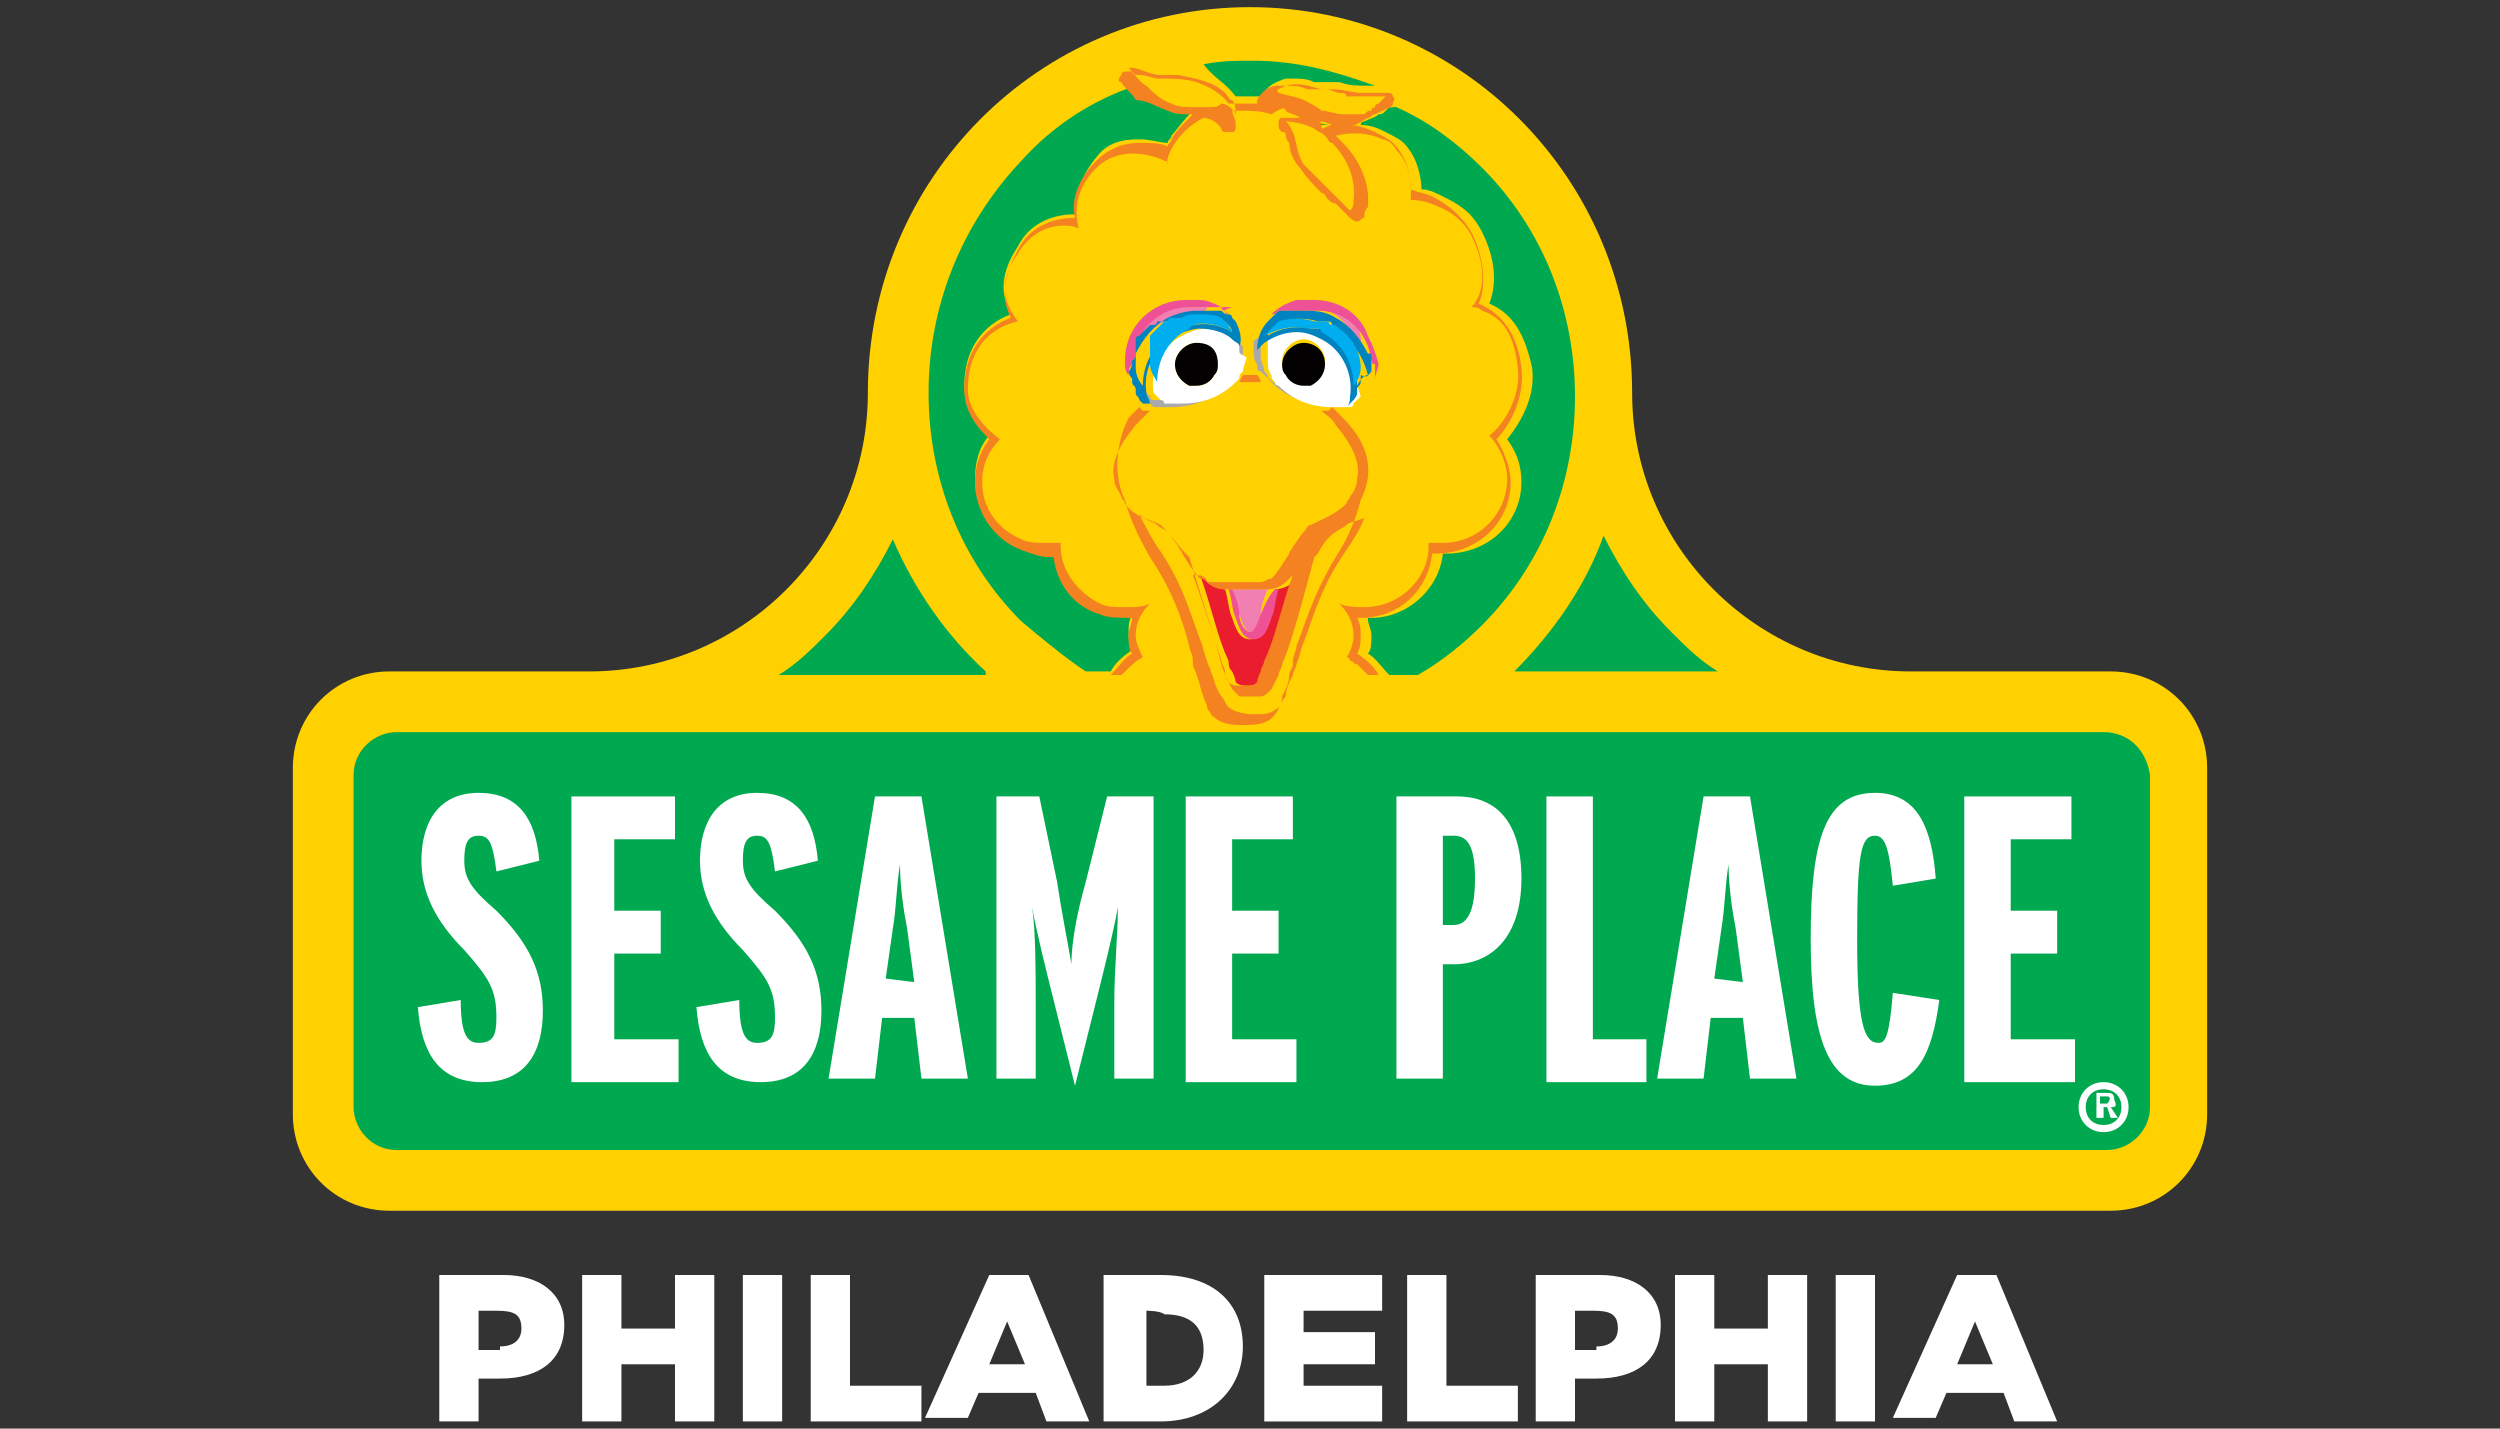 <?xml version="1.0" encoding="utf-8"?>
<!-- Generator: Adobe Illustrator 25.4.4, SVG Export Plug-In . SVG Version: 6.00 Build 0)  -->
<svg version="1.1" id="Layer_1" xmlns="http://www.w3.org/2000/svg" xmlns:xlink="http://www.w3.org/1999/xlink" x="0px" y="0px"
	 viewBox="0 0 70 40" style="enable-background:new 0 0 70 40;" xml:space="preserve">
<rect x="0" y="0" width="70" height="40" fill="#333333" stroke="none"/>
<style type="text/css">
	.st0{fill:#FFFFFF;}
	.st1{fill:#FFD100;}
	.st2{fill:none;}
	.st3{fill:#EB1C2D;}
	.st4{fill:#AAA9AA;}
	.st5{fill:#F27FB2;}
	.st6{fill:#00A94F;}
	.st7{fill:#00A74F;}
	.st8{fill:#020000;}
	.st9{fill:#EF5196;}
	.st10{fill:#0083BF;}
	.st11{fill:#00AEEF;}
	.st12{fill:#F58220;}
	.st13{fill:#F48220;}
	.st14{display:none;}
	.st15{display:inline;fill:#4C544F;}
</style>
<g id="b">
	<g>
		<path class="st0" d="M12.3,35.7h1.8c1,0,1.7,0.5,1.7,1.4l0,0c0,1-0.7,1.5-1.8,1.5h-0.6v1.2h-1.1L12.3,35.7L12.3,35.7z M14,37.7
			c0.4,0,0.6-0.2,0.6-0.5l0,0c0-0.4-0.2-0.5-0.7-0.5h-0.5v1.1H14z"/>
		<path class="st0" d="M16.3,35.7h1.1v1.5h1.5v-1.5H20v4.1h-1.1v-1.6h-1.5v1.6h-1.1V35.7z"/>
		<path class="st0" d="M20.8,35.7h1.1v4.1h-1.1V35.7z"/>
		<path class="st0" d="M22.7,35.7h1.1v3.1h2v1h-3.1L22.7,35.7L22.7,35.7z"/>
		<path class="st0" d="M27.7,35.7h1.1l1.7,4.1h-1.2L29,39h-1.6l-0.3,0.7h-1.2L27.7,35.7L27.7,35.7z M28.7,38.2L28.2,37l-0.5,1.2
			C27.8,38.2,28.7,38.2,28.7,38.2z"/>
		<path class="st0" d="M30.9,35.7h1.6c1.5,0,2.3,0.8,2.3,2l0,0c0,1.2-0.9,2.1-2.3,2.1h-1.6C30.9,39.8,30.9,35.7,30.9,35.7z
			 M32.1,36.7v2.1h0.5c0.7,0,1.1-0.4,1.1-1l0,0c0-0.7-0.4-1-1.1-1C32.5,36.7,32.1,36.7,32.1,36.7z"/>
		<path class="st0" d="M35.4,35.7h3.3v1h-2.2v0.6h2v0.9h-2v0.6h2.2v1h-3.3C35.4,39.8,35.4,35.7,35.4,35.7z"/>
		<path class="st0" d="M39.4,35.7h1.1v3.1h2v1h-3.1L39.4,35.7L39.4,35.7z"/>
		<path class="st0" d="M43,35.7h1.8c1,0,1.7,0.5,1.7,1.4l0,0c0,1-0.7,1.5-1.8,1.5h-0.6v1.2H43L43,35.7L43,35.7z M44.7,37.7
			c0.4,0,0.6-0.2,0.6-0.5l0,0c0-0.4-0.2-0.5-0.7-0.5h-0.5v1.1H44.7z"/>
		<path class="st0" d="M46.9,35.7h1.1v1.5h1.5v-1.5h1.1v4.1h-1.1v-1.6h-1.5v1.6h-1.1V35.7z"/>
		<path class="st0" d="M51.4,35.7h1.1v4.1h-1.1V35.7z"/>
		<path class="st0" d="M54.8,35.7h1.1l1.7,4.1h-1.2L56.1,39h-1.6l-0.3,0.7H53L54.8,35.7L54.8,35.7z M55.8,38.2L55.3,37l-0.5,1.2
			C54.8,38.2,55.8,38.2,55.8,38.2z"/>
	</g>
</g>
<g>
	<g id="a">
	</g>
	<g>
		<path class="st1" d="M59.1,18.8h-5.6c-4.3,0-7.8-3.5-7.8-7.8l0,0C45.7,5,40.9,0.2,35,0.2l0,0C29.1,0.2,24.3,5,24.3,11l0,0
			c0,4.3-3.5,7.8-7.8,7.8h-5.6c-1.5,0-2.7,1.2-2.7,2.7v9.7c0,1.5,1.2,2.7,2.7,2.7h48.2c1.5,0,2.7-1.2,2.7-2.7v-9.7
			C61.8,20,60.6,18.8,59.1,18.8L59.1,18.8z"/>
		<g>
			<g>
				<path class="st2" d="M31.9,10C31.9,10,31.9,10,31.9,10C31.9,10,31.9,10,31.9,10z"/>
				<path class="st2" d="M32.3,9.4L32.3,9.4z"/>
				<path class="st2" d="M31.9,9.9C31.9,9.9,31.9,9.9,31.9,9.9C31.9,9.9,31.9,9.9,31.9,9.9z"/>
				<path class="st2" d="M32,9.8C32,9.8,32,9.7,32,9.8C32,9.7,32,9.7,32,9.8z"/>
				<path class="st2" d="M32.2,9.5C32.2,9.5,32.2,9.5,32.2,9.5C32.2,9.5,32.2,9.5,32.2,9.5z"/>
				<path class="st2" d="M32.1,9.6C32.1,9.6,32.1,9.6,32.1,9.6C32.1,9.6,32.1,9.6,32.1,9.6z"/>
				<path class="st2" d="M31.8,10.2C31.8,10.2,31.8,10.1,31.8,10.2C31.8,10.1,31.8,10.1,31.8,10.2z"/>
				<path class="st2" d="M32.2,11.3C32.2,11.3,32.3,11.3,32.2,11.3C32.3,11.3,32.2,11.3,32.2,11.3L32.2,11.3L32.2,11.3z"/>
				<path class="st2" d="M32,10.8L32,10.8c0-0.6,0.3-1.2,0.9-1.5C32.3,9.6,32,10.2,32,10.8z"/>
				<path class="st2" d="M35.5,9.3L35.5,9.3c0.4-0.2,0.8-0.3,1.2-0.2C36.3,9,35.9,9.1,35.5,9.3z"/>
				<path class="st2" d="M37.1,9.3c0.6,0.3,0.9,0.9,0.9,1.5l0,0C38,10.2,37.7,9.6,37.1,9.3z"/>
				<path class="st2" d="M32,11.1c0,0-0.1-0.1-0.1-0.2C31.9,11,32,11,32,11.1z"/>
				<path class="st2" d="M38.1,3.2c0,0-0.1,0-0.1,0C38,3.2,38,3.2,38.1,3.2z"/>
				<path class="st2" d="M38,2.8c0.1,0,0.1,0,0.2,0C38.2,2.8,38.1,2.8,38,2.8z"/>
				<path class="st2" d="M38,11.1c-0.1,0.1-0.1,0.1-0.2,0.2C37.9,11.2,37.9,11.2,38,11.1z"/>
				<path class="st2" d="M38.7,2.9c0,0-0.1,0.1-0.1,0.1C38.6,3,38.7,3,38.7,2.9z"/>
				<path class="st2" d="M33.2,8.5c0,0,0.1,0,0.1,0C33.3,8.5,33.3,8.5,33.2,8.5z"/>
				<path class="st2" d="M36.6,8.5c0,0,0.1,0,0.1,0C36.7,8.5,36.7,8.5,36.6,8.5z"/>
				<polygon class="st2" points="34.4,8.8 34.4,8.8 34.4,8.8 34.4,8.8 				"/>
				<path class="st2" d="M36,8.7c-0.1,0-0.1,0-0.2,0C35.9,8.7,35.9,8.7,36,8.7z"/>
				<path class="st2" d="M37.8,11.1c0,0-0.1,0.1-0.1,0.1C37.7,11.1,37.7,11.1,37.8,11.1z"/>
				<path class="st2" d="M38.3,10.7C38.3,10.7,38.3,10.6,38.3,10.7L38.3,10.7C38.3,10.6,38.3,10.6,38.3,10.7z"/>
				<path class="st2" d="M32.4,11.2c0,0-0.1-0.1-0.1-0.1C32.3,11.1,32.3,11.1,32.4,11.2z"/>
				<path class="st2" d="M36.4,8.7c-0.1,0-0.1,0-0.2,0C36.2,8.7,36.3,8.7,36.4,8.7z"/>
				<path class="st3" d="M34.5,18.8c0.1,0.2,0.1,0.3,0.1,0.3c0.1,0.1,0.2,0.1,0.4,0.1s0.3,0,0.4-0.1c0,0,0.1-0.1,0.1-0.3
					c0-0.1,0.1-0.2,0.1-0.3c0.2-0.6,0.5-1.6,0.8-2.4c-0.1,0.1-0.1,0.1-0.2,0.2c-0.1,0.1-0.3,0.2-0.5,0.2c-0.1,0.3-0.1,0.6-0.2,0.8
					c-0.1,0.3-0.2,0.6-0.5,0.6c-0.3,0-0.4-0.3-0.5-0.6c-0.1-0.2-0.1-0.5-0.2-0.8c-0.2,0-0.4-0.1-0.5-0.2c-0.1-0.1-0.1-0.1-0.2-0.2
					c0.3,0.8,0.5,1.8,0.8,2.4C34.4,18.6,34.4,18.7,34.5,18.8L34.5,18.8z"/>
				<g>
					<path class="st4" d="M37.8,11.1L37.8,11.1c0,0-0.1,0.1-0.1,0.1c0,0-0.1,0-0.1,0.1c0,0,0,0-0.1,0c-0.1,0-0.2,0-0.3,0
						c0,0,0,0-0.1,0c-0.6,0-1.1-0.2-1.5-0.6c0,0-0.1-0.1-0.1-0.1c0-0.1,0-0.1-0.1-0.2c0-0.1-0.1-0.3-0.1-0.4c0-0.1,0-0.1,0-0.2
						c0,0,0,0,0-0.1c0,0,0-0.1,0-0.1c0,0,0,0,0-0.1c0,0,0,0,0-0.1c-0.1,0.1-0.2,0.1-0.2,0.2c0,0.1,0,0.2,0,0.2c0,0.1,0,0.3,0.1,0.4
						c0,0.1,0,0.2,0.1,0.2c0,0,0,0,0,0l0,0c0.5,0.5,1.1,0.8,1.8,0.8c0.1,0,0.2,0,0.3,0c0,0,0.1,0,0.1,0c0,0,0,0,0.1,0
						c0,0,0.1-0.1,0.1-0.1c0,0,0.1,0,0.1-0.1C37.8,11.2,37.8,11.1,37.8,11.1C37.8,11,37.8,11,37.8,11.1L37.8,11.1z"/>
					<path class="st4" d="M34.6,9.5C34.6,9.5,34.6,9.6,34.6,9.5c0,0.1,0,0.1,0,0.1c0,0,0,0.1,0,0.1c0,0,0,0,0,0c0,0.1,0,0.1,0,0.2
						c0,0.1,0,0.3-0.1,0.4c0,0.1,0,0.1-0.1,0.2c0,0.1-0.1,0.1-0.1,0.1c-0.4,0.4-0.9,0.6-1.5,0.6c0,0,0,0-0.1,0c-0.1,0-0.2,0-0.3,0
						c0,0,0,0-0.1,0c0,0-0.1,0-0.1-0.1c0,0-0.1-0.1-0.1-0.1c0,0,0,0,0,0c0,0-0.1-0.1-0.1-0.1c0,0.1,0,0.2,0.1,0.3c0,0,0.1,0,0.1,0.1
						c0,0,0.1,0.1,0.1,0.1c0,0,0,0,0.1,0c0,0,0.1,0,0.1,0c0.1,0,0.2,0,0.3,0c0.7,0,1.3-0.3,1.8-0.8l0,0c0,0,0,0,0-0.1
						c0-0.1,0.1-0.2,0.1-0.2c0-0.1,0.1-0.3,0.1-0.4c0-0.1,0-0.2,0-0.2C34.8,9.7,34.7,9.6,34.6,9.5L34.6,9.5z"/>
				</g>
				<g>
					<path class="st5" d="M36.8,8.5c0,0-0.1,0-0.1,0c0,0,0,0-0.1,0c0,0-0.1,0-0.1,0c0,0,0,0-0.1,0c0,0,0,0-0.1,0c0,0,0,0-0.1,0
						c0,0,0,0-0.1,0c0,0,0,0-0.1,0c0,0,0,0,0,0l0,0c0,0,0,0,0,0c0.1,0,0.1,0,0.2,0c0.3,0,0.7,0.1,1,0.2c0.4,0.2,0.7,0.6,0.9,1
						C38.2,9.1,37.6,8.5,36.8,8.5L36.8,8.5z"/>
					<path class="st5" d="M33.8,8.6C33.8,8.6,33.7,8.6,33.8,8.6c-0.1,0-0.1,0-0.1,0c0,0,0,0-0.1,0c0,0,0,0-0.1,0h0c0,0-0.1,0-0.1,0
						c0,0,0,0-0.1,0c0,0-0.1,0-0.1,0c-0.8,0-1.4,0.6-1.5,1.4c0.2-0.4,0.5-0.8,0.9-1c0.3-0.1,0.5-0.2,0.8-0.2c0,0,0.1,0,0.1,0
						C33.7,8.7,33.8,8.7,33.8,8.6c0.1,0.1,0.1,0.1,0.1,0.1l0,0L33.8,8.6C33.8,8.7,33.8,8.6,33.8,8.6L33.8,8.6z"/>
					<path class="st5" d="M34.5,16.5c0.1,0.3,0.1,0.6,0.2,0.7c0.1,0.3,0.2,0.5,0.3,0.5s0.3-0.2,0.3-0.5c0-0.2,0.1-0.5,0.2-0.7
						c-0.2,0-0.3,0-0.5,0S34.6,16.5,34.5,16.5z"/>
				</g>
				<path class="st6" d="M30.4,18.8h0.7c0.1-0.2,0.3-0.4,0.6-0.6c-0.1-0.2-0.1-0.3-0.1-0.5c0-0.2,0-0.3,0.1-0.5c0,0-0.1,0-0.1,0
					c-0.3,0-0.5,0-0.8-0.1c-0.7-0.3-1.2-0.9-1.3-1.6c0,0-0.1,0-0.1,0c-0.3,0-0.6-0.1-0.8-0.2c-0.8-0.3-1.3-1-1.3-1.9
					c0-0.4,0.1-0.9,0.4-1.2c-0.5-0.5-0.7-0.9-0.7-1.4c0-1,0.5-1.7,1.3-2c-0.2-0.4-0.4-1,0.2-1.9c0.3-0.6,0.9-0.9,1.6-0.9h0
					c0-0.4,0.1-1,0.6-1.6C31,4,31.4,3.9,31.9,3.9c0.3,0,0.6,0.1,0.8,0.1c0-0.1,0.1-0.1,0.1-0.2c0.1-0.1,0.3-0.4,0.6-0.7h-0.1
					c-0.2,0-0.4,0-0.6-0.1c-0.3-0.1-0.6-0.3-0.9-0.6c-1.2,0.4-2.3,1.1-3.2,2.1C26.9,6.3,26,8.6,26,11s0.9,4.7,2.6,6.4
					C29.2,17.9,29.8,18.4,30.4,18.8z"/>
				<path class="st6" d="M34.6,2.7c0.1,0,0.2,0,0.3,0H35c0.1,0,0.2,0,0.4,0c0,0,0,0,0-0.1c0.1-0.2,0.3-0.3,0.6-0.4
					c0.1,0,0.2,0,0.2,0c0.2,0,0.4,0,0.6,0.1c0.1,0,0.1,0,0.2,0l0.1,0c0.1,0,0.1,0,0.2,0l0,0c0.1,0,0.1,0,0.2,0
					c0.3,0.1,0.5,0.1,0.8,0.1c0.1,0,0.1,0,0.2,0c-1.1-0.4-2.2-0.7-3.4-0.7c-0.5,0-0.9,0-1.4,0.1C34,2.2,34.3,2.3,34.6,2.7L34.6,2.7z
					"/>
				<path class="st6" d="M38.8,3.1L38.8,3.1c-0.1,0.1-0.1,0.1-0.2,0.1l0,0c-0.1,0.1-0.2,0.1-0.4,0.2h0c0,0-0.1,0-0.1,0.1l0,0
					c0.3,0,0.5,0.1,0.7,0.2c0.2,0.1,0.4,0.2,0.5,0.3c0.4,0.4,0.5,1,0.5,1.3c0.2,0,0.4,0.1,0.6,0.2c0.4,0.2,0.8,0.4,1.1,1
					c0.4,0.8,0.4,1.5,0.2,2c0.7,0.3,1,0.9,1.2,1.8c0.1,0.8-0.3,1.5-0.7,2c0.3,0.4,0.4,0.8,0.4,1.2c0,1.1-0.9,2-2.1,2
					c0,0-0.1,0-0.1,0c-0.1,1-1,1.8-2,1.8c0,0-0.1,0-0.1,0c0,0.2,0.1,0.3,0.1,0.5c0,0.2,0,0.4-0.1,0.5c0.2,0.1,0.4,0.4,0.6,0.6h0.8
					c0.7-0.4,1.3-0.9,1.8-1.4c1.7-1.7,2.6-4,2.6-6.4s-0.9-4.7-2.6-6.4c-0.7-0.7-1.5-1.3-2.4-1.7c0,0,0,0,0,0C38.9,3,38.9,3,38.8,3.1
					L38.8,3.1z"/>
				<path class="st6" d="M42.4,18.8h5.7c-0.5-0.3-0.9-0.7-1.3-1.1C46,16.9,45.4,16,44.9,15C44.4,16.4,43.5,17.7,42.4,18.8L42.4,18.8
					z"/>
				<path class="st7" d="M37.3,3.5L37.3,3.5c-0.1,0-0.3,0-0.4-0.1c0,0,0.1,0.1,0.1,0.1h0C37.1,3.5,37.2,3.5,37.3,3.5L37.3,3.5z"/>
				<path class="st6" d="M58.9,20.5H11.1c-0.6,0-1.2,0.5-1.2,1.2V31c0,0.6,0.5,1.2,1.2,1.2h47.9c0.6,0,1.2-0.5,1.2-1.2v-9.3
					C60.1,21,59.6,20.5,58.9,20.5z"/>
				<path class="st6" d="M27.6,18.8c-1.1-1-2-2.3-2.6-3.7c-0.5,1-1.1,1.9-1.9,2.7c-0.4,0.4-0.8,0.8-1.3,1.1H27.6L27.6,18.8z"/>
				<g>
					<path class="st0" d="M37.1,9.4c-0.2-0.1-0.5-0.2-0.7-0.2c-0.3,0-0.7,0.1-0.9,0.3l0,0c0,0,0,0.1,0,0.1c0,0,0,0,0,0.1
						c0,0,0,0.1,0,0.1c0,0,0,0,0,0.1c0,0.1,0,0.1,0,0.2c0,0.1,0,0.3,0.1,0.4c0,0.1,0,0.1,0.1,0.2c0,0.1,0.1,0.1,0.1,0.1
						c0.4,0.4,0.9,0.6,1.5,0.6c0,0,0,0,0.1,0c0.1,0,0.2,0,0.3,0c0,0,0,0,0.1,0c0,0,0.1,0,0.1-0.1c0,0,0.1-0.1,0.1-0.1l0,0
						c0,0,0.1-0.1,0.1-0.1l0,0C37.9,10.4,37.6,9.7,37.1,9.4L37.1,9.4z M36.7,10.7c-0.1,0-0.1,0-0.2,0c-0.2,0-0.4-0.1-0.5-0.3
						c-0.1-0.1-0.1-0.2-0.1-0.3c0-0.3,0.3-0.6,0.6-0.6c0.3,0,0.6,0.3,0.6,0.6C37.1,10.4,36.9,10.6,36.7,10.7z"/>
					<path class="st0" d="M34.7,9.8c0,0,0-0.1,0-0.1c0,0,0,0,0-0.1c0,0,0,0,0-0.1l0,0c-0.3-0.2-0.6-0.3-0.9-0.3
						c-0.3,0-0.5,0.1-0.7,0.2c-0.6,0.3-0.9,1-0.8,1.6l0,0c0,0,0.1,0.1,0.1,0.1c0,0,0,0,0,0c0,0,0.1,0.1,0.1,0.1c0,0,0.1,0,0.1,0.1
						c0,0,0,0,0.1,0c0.1,0,0.2,0,0.3,0c0,0,0,0,0.1,0c0.6,0,1.1-0.2,1.5-0.6c0,0,0.1-0.1,0.1-0.1c0-0.1,0-0.1,0.1-0.2
						c0-0.1,0.1-0.3,0.1-0.4C34.7,9.9,34.7,9.9,34.7,9.8C34.7,9.8,34.7,9.8,34.7,9.8L34.7,9.8z M34,10.5c-0.1,0.2-0.3,0.3-0.5,0.3
						c-0.1,0-0.1,0-0.2,0c-0.2-0.1-0.4-0.3-0.4-0.6c0-0.3,0.3-0.6,0.6-0.6c0.3,0,0.6,0.3,0.6,0.6C34.1,10.3,34.1,10.4,34,10.5z"/>
				</g>
				<path class="st8" d="M36.5,9.6c-0.3,0-0.6,0.3-0.6,0.6c0,0.1,0,0.2,0.1,0.3c0.1,0.2,0.3,0.3,0.5,0.3c0.1,0,0.1,0,0.2,0
					c0.2-0.1,0.4-0.3,0.4-0.6C37.1,9.8,36.8,9.6,36.5,9.6z"/>
				<path class="st8" d="M33.5,9.6c-0.3,0-0.6,0.3-0.6,0.6c0,0.3,0.2,0.5,0.4,0.6c0.1,0,0.1,0,0.2,0c0.2,0,0.4-0.1,0.5-0.3
					c0.1-0.1,0.1-0.2,0.1-0.3C34.1,9.8,33.9,9.6,33.5,9.6z"/>
				<g>
					<path class="st9" d="M38.3,9.4c-0.2-0.6-0.8-1-1.5-1c-0.1,0-0.1,0-0.2,0c0,0-0.1,0-0.1,0c0,0,0,0-0.1,0c-0.1,0-0.1,0-0.1,0l0,0
						c-0.3,0.1-0.5,0.2-0.7,0.4h0c0.1,0,0.1,0,0.2-0.1h0c0.1,0,0.1,0,0.2,0c0,0,0.1,0,0.1,0c0,0,0,0,0,0c0,0,0,0,0,0c0,0,0,0,0.1,0
						c0,0,0,0,0.1,0s0,0,0.1,0c0,0,0,0,0.1,0c0,0,0,0,0.1,0c0,0,0.1,0,0.1,0c0,0,0,0,0.1,0c0,0,0.1,0,0.1,0c0.8,0,1.4,0.6,1.5,1.4
						l0,0c0,0,0,0.1,0.1,0.1c0,0.1,0,0.1,0,0.2c0,0.1,0,0.1,0,0.2l0,0c0-0.1,0.1-0.3,0.1-0.4C38.5,9.8,38.4,9.6,38.3,9.4L38.3,9.4z"
						/>
					<path class="st9" d="M34.4,8.8L34.4,8.8C34.4,8.8,34.3,8.8,34.4,8.8L34.4,8.8c-0.1,0-0.1-0.1-0.1-0.1l0,0c0,0-0.1,0-0.1-0.1h0
						c-0.2-0.1-0.4-0.2-0.6-0.2c0,0,0,0-0.1,0l0,0c0,0-0.1,0-0.1,0c-0.1,0-0.1,0-0.2,0c-0.9,0-1.7,0.7-1.7,1.7c0,0.2,0,0.3,0.1,0.4
						l0,0c0-0.1,0-0.2,0.1-0.3c0-0.1,0-0.1,0.1-0.2c0-0.8,0.7-1.4,1.5-1.4c0,0,0.1,0,0.1,0c0,0,0,0,0.1,0c0,0,0.1,0,0.1,0h0
						c0,0,0,0,0.1,0c0,0,0,0,0.1,0c0,0,0,0,0.1,0c0,0,0,0,0.1,0c0,0,0.1,0,0.1,0l0,0c0,0,0,0,0.1,0c0,0,0,0,0.1,0c0.1,0,0.1,0,0.2,0
						l0,0C34.2,8.7,34.3,8.7,34.4,8.8L34.4,8.8L34.4,8.8z"/>
					<path class="st9" d="M35.3,17.2c-0.1,0.3-0.2,0.5-0.3,0.5s-0.3-0.2-0.3-0.5c0-0.2-0.1-0.5-0.2-0.7c-0.1,0-0.1,0-0.1,0
						c0.1,0.3,0.1,0.6,0.2,0.8c0.1,0.3,0.2,0.6,0.5,0.6c0.3,0,0.4-0.3,0.5-0.6c0.1-0.2,0.1-0.5,0.2-0.8c0,0-0.1,0-0.1,0
						C35.5,16.7,35.4,17,35.3,17.2z"/>
				</g>
				<g>
					<path class="st10" d="M38.4,10.4L38.4,10.4c0-0.1,0-0.1,0-0.2c0-0.1,0-0.1,0-0.2c0-0.1,0-0.1-0.1-0.1l0,0
						c-0.2-0.4-0.5-0.8-0.9-1c-0.3-0.2-0.6-0.2-1-0.2c-0.1,0-0.1,0-0.2,0c0,0,0,0,0,0l0,0c0,0,0,0,0,0c0,0-0.1,0-0.1,0
						c-0.1,0-0.1,0-0.2,0h0c-0.1,0-0.1,0-0.2,0.1h0c-0.1,0.1-0.1,0.1-0.2,0.2l0,0c-0.2,0.2-0.3,0.5-0.3,0.8l0,0
						c0.1-0.1,0.2-0.2,0.2-0.2l0,0c0.3-0.2,0.6-0.3,0.9-0.3c0.3,0,0.5,0.1,0.7,0.2c0.6,0.3,0.9,1,0.8,1.6l0,0c0,0.1,0,0.2-0.1,0.3
						l0,0c0.1-0.1,0.1-0.1,0.2-0.2c0,0,0,0,0,0c0,0,0.1-0.1,0.1-0.2c0,0,0,0,0-0.1c0-0.1,0.1-0.1,0.1-0.2c0,0,0,0,0-0.1
						c0,0,0-0.1,0-0.1l0,0v0C38.3,10.6,38.3,10.5,38.4,10.4L38.4,10.4L38.4,10.4L38.4,10.4L38.4,10.4L38.4,10.4z M38,10.8L38,10.8
						c0-0.6-0.3-1.2-0.9-1.5c0,0-0.1,0-0.1-0.1c0,0,0,0-0.1,0l0,0c0,0-0.1,0-0.1,0h0c0,0-0.1,0-0.1,0l0,0c-0.4-0.1-0.9,0-1.2,0.2
						l0,0c0-0.1,0.1-0.2,0.2-0.2l0,0c0.1-0.1,0.1-0.1,0.2-0.2c0.3-0.1,0.7-0.1,1,0h0c0,0,0.1,0,0.1,0h0c0,0,0,0,0.1,0c0,0,0,0,0,0
						s0,0,0,0c0,0,0,0,0.1,0h0c0,0,0.1,0,0.1,0.1c0,0,0.1,0,0.1,0.1c0,0,0.1,0,0.1,0.1l0,0c0,0,0.1,0,0.1,0.1l0,0
						c0.4,0.3,0.6,0.7,0.7,1.1C38.2,10.5,38.1,10.6,38,10.8L38,10.8z"/>
					<path class="st10" d="M34.6,9C34.6,9,34.5,9,34.6,9L34.6,9c0,0-0.1-0.1-0.1-0.1l0,0c0,0,0-0.1-0.1-0.1l0,0v0h0
						c-0.1,0-0.1,0-0.2-0.1l0,0c-0.1,0-0.1,0-0.2,0c0,0,0,0-0.1,0c0,0,0,0-0.1,0l0,0c0,0,0,0,0,0c-0.1,0-0.1,0-0.2,0
						c0,0-0.1,0-0.1,0c-0.3,0-0.6,0.1-0.8,0.2c-0.4,0.2-0.7,0.6-0.9,1c0,0.1,0,0.1-0.1,0.2c0,0.1,0,0.2-0.1,0.3l0,0
						c0,0.1,0.1,0.2,0.1,0.2c0,0,0,0,0,0.1c0,0.1,0.1,0.1,0.1,0.2c0,0,0,0,0,0.1c0,0.1,0.1,0.1,0.1,0.2c0,0,0,0,0,0c0,0,0,0,0.1,0.1
						c0,0,0,0,0.1,0l0,0c0,0,0,0,0.1,0l0,0c0-0.1-0.1-0.2-0.1-0.3l0,0c-0.1-0.6,0.2-1.3,0.8-1.6c0.2-0.1,0.5-0.2,0.7-0.2
						c0.3,0,0.7,0.1,0.9,0.3l0,0c0.1,0.1,0.2,0.1,0.2,0.2l0,0C34.8,9.5,34.7,9.2,34.6,9L34.6,9z M34.5,9.3C34,9,33.4,9,32.9,9.3
						c-0.6,0.3-0.9,0.9-0.9,1.5l0,0c-0.1-0.1-0.2-0.3-0.2-0.5c0,0,0-0.1,0-0.1c0,0,0,0,0,0c0,0,0-0.1,0-0.1c0,0,0,0,0-0.1
						c0,0,0-0.1,0-0.1c0,0,0,0,0-0.1c0,0,0-0.1,0-0.1c0,0,0,0,0-0.1c0,0,0,0,0-0.1c0,0,0,0,0,0c0,0,0-0.1,0.1-0.1c0,0,0,0,0,0
						c0,0,0.1-0.1,0.1-0.1h0c0,0,0.1-0.1,0.1-0.1h0c0,0,0,0,0.1-0.1c0,0,0,0,0,0c0,0,0,0,0.1,0c0,0,0,0,0,0c0,0,0,0,0,0
						c0,0,0.1,0,0.1-0.1c0,0,0.1,0,0.1,0c0,0,0,0,0,0l0,0c0,0,0,0,0.1,0h0c0,0,0.1,0,0.1,0l0,0c0.1,0,0.3-0.1,0.4-0.1
						c0.2,0,0.5,0,0.7,0.1C34.2,8.9,34.3,9,34.3,9c0,0,0,0,0,0l0,0C34.4,9.1,34.5,9.2,34.5,9.3L34.5,9.3L34.5,9.3z"/>
				</g>
				<g>
					<path class="st11" d="M37.5,9.2L37.5,9.2C37.5,9.2,37.5,9.2,37.5,9.2L37.5,9.2c-0.1-0.1-0.1-0.1-0.2-0.1c0,0-0.1,0-0.1-0.1
						c0,0-0.1,0-0.1,0h0c0,0,0,0-0.1,0c0,0,0,0,0,0c0,0,0,0,0,0c0,0,0,0-0.1,0h0c0,0-0.1,0-0.1,0h0c-0.3-0.1-0.7-0.1-1,0
						c-0.1,0.1-0.1,0.1-0.2,0.2l0,0c-0.1,0.1-0.1,0.1-0.2,0.2l0,0c0.4-0.2,0.8-0.3,1.2-0.2l0,0c0,0,0.1,0,0.1,0h0c0,0,0.1,0,0.1,0
						l0,0c0,0,0,0,0.1,0c0,0,0.1,0,0.1,0.1c0.6,0.3,0.9,0.9,0.9,1.5l0,0c0.1-0.1,0.2-0.3,0.2-0.5C38.1,9.9,37.9,9.5,37.5,9.2
						L37.5,9.2z"/>
					<path class="st11" d="M34.4,9.1L34.4,9.1C34.4,9.1,34.4,9,34.4,9.1c-0.1-0.1-0.1-0.1-0.2-0.2c-0.2-0.1-0.5-0.1-0.7-0.1
						c-0.1,0-0.3,0-0.4,0.1l0,0c0,0-0.1,0-0.1,0h0c0,0,0,0-0.1,0l0,0c0,0,0,0,0,0c0,0-0.1,0-0.1,0c0,0-0.1,0-0.1,0.1c0,0,0,0,0,0
						c0,0,0,0,0,0c0,0,0,0-0.1,0c0,0,0,0,0,0c0,0,0,0-0.1,0.1h0c0,0-0.1,0.1-0.1,0.1h0c0,0-0.1,0.1-0.1,0.1c0,0,0,0,0,0
						c0,0,0,0-0.1,0.1c0,0,0,0,0,0c0,0,0,0,0,0.1c0,0,0,0,0,0.1c0,0,0,0,0,0.1c0,0,0,0,0,0.1c0,0,0,0.1,0,0.1c0,0,0,0,0,0.1
						c0,0,0,0.1,0,0.1c0,0,0,0,0,0c0,0,0,0.1,0,0.1c0,0.2,0.1,0.3,0.2,0.5l0,0c0-0.6,0.3-1.2,0.9-1.5C33.4,9,34,9,34.5,9.3l0,0
						C34.5,9.2,34.4,9.2,34.4,9.1L34.4,9.1z"/>
				</g>
				<path class="st12" d="M32.7,3.1c0.2,0.1,0.4,0.1,0.6,0.1h0.1c-0.3,0.3-0.5,0.5-0.6,0.7c0,0.1-0.1,0.1-0.1,0.2
					c-0.2-0.1-0.5-0.1-0.8-0.1c-0.5,0-0.9,0.2-1.2,0.5c-0.6,0.6-0.7,1.2-0.6,1.6h0c-0.7,0-1.3,0.3-1.6,0.9c-0.5,0.9-0.4,1.5-0.2,1.9
					c-0.8,0.3-1.3,1-1.3,2c0,0.5,0.2,0.9,0.7,1.4c-0.3,0.4-0.4,0.8-0.4,1.2c0,0.8,0.5,1.6,1.3,1.9c0.3,0.1,0.5,0.2,0.8,0.2
					c0,0,0.1,0,0.1,0c0.1,0.8,0.6,1.4,1.3,1.6c0.2,0.1,0.5,0.1,0.8,0.1c0,0,0.1,0,0.1,0c0,0.2-0.1,0.3-0.1,0.5c0,0.2,0,0.4,0.1,0.5
					c-0.2,0.1-0.4,0.4-0.6,0.6h0.3c0.2-0.2,0.4-0.4,0.6-0.5c-0.1-0.2-0.2-0.4-0.2-0.6c0-0.3,0.1-0.6,0.4-0.9l0,0
					c-0.2,0.1-0.4,0.1-0.7,0.1s-0.5,0-0.7-0.1c-0.6-0.3-1.1-0.9-1.1-1.6c0,0,0-0.1,0-0.1l0,0c-0.1,0-0.3,0-0.4,0
					c-0.3,0-0.5,0-0.7-0.1c-0.7-0.3-1.1-0.9-1.1-1.6c0-0.5,0.2-0.9,0.5-1.2c-0.4-0.3-0.9-0.8-0.9-1.4c0-1,0.5-1.7,1.4-1.9
					c-0.2-0.3-0.7-0.9,0-1.9c0.6-1,1.6-0.8,1.7-0.7c0-0.1-0.3-0.9,0.5-1.7c0.6-0.6,1.5-0.4,1.9-0.2c0.1,0,0.1,0.1,0.1,0.1l0,0
					c-0.1-0.1,0.2-0.9,1-1.3h0c0,0,0.3,0,0.5,0.3c0,0.1,0.1,0.1,0.2,0.1c0,0,0.1,0,0.1,0c0.1,0,0.1-0.1,0.1-0.2
					c0-0.2-0.1-0.3-0.1-0.4l0,0c0.1,0,0.1,0,0.2,0c0.3,0,0.6,0,0.9,0.1C35.9,3,36,3,36,3.1c0.1,0.1,0.3,0.1,0.4,0.2c0,0,0,0,0,0
					c-0.2,0-0.3,0-0.3,0c-0.1,0-0.2,0-0.2,0c-0.1,0-0.1,0.1-0.1,0.2c0,0.1,0,0.1,0.1,0.2l0,0c0.1,0,0.1,0,0.1,0.1c0,0,0,0.1,0.1,0.2
					c0,0.2,0.1,0.5,0.3,0.7C36.6,5,36.8,5.2,37,5.4c0.1,0,0.1,0.1,0.2,0.2c0,0,0.1,0.1,0.2,0.1l0.1,0.1c0.1,0.1,0.2,0.2,0.3,0.3
					c0,0,0.1,0.1,0.2,0.1c0,0,0,0,0,0c0.1,0,0.1-0.1,0.2-0.1c0-0.1,0-0.2,0.1-0.3c0.1-1-0.6-1.7-0.7-1.8c-0.1-0.1-0.1-0.1-0.2-0.2
					l0,0c0.4-0.1,0.9-0.1,1.3,0.1C38.8,3.9,39,4,39.1,4.2c0.5,0.5,0.4,1.3,0.4,1.4l0,0c0.1,0,0.4,0,0.8,0.2c0.3,0.1,0.7,0.4,0.9,0.8
					c0.5,1,0.3,1.7,0,2l0,0c0.1,0,0.2,0,0.3,0.1c0.6,0.2,0.9,0.7,1,1.6c0.1,0.8-0.4,1.6-0.8,1.9c0.3,0.3,0.5,0.8,0.5,1.2
					c0,1-0.8,1.8-1.8,1.8c-0.1,0-0.3,0-0.4,0c0,0,0,0.1,0,0.1c0,0.9-0.8,1.7-1.8,1.7c-0.2,0-0.5,0-0.7-0.1c0.2,0.2,0.4,0.5,0.4,0.9
					c0,0.2-0.1,0.5-0.2,0.6l0,0c0,0,0,0,0,0c0,0,0.1,0,0.1,0.1c0.1,0,0.1,0.1,0.2,0.1c0.1,0.1,0.2,0.2,0.3,0.3h0.3
					c-0.1-0.2-0.3-0.4-0.6-0.6c0.1-0.2,0.1-0.3,0.1-0.5c0-0.2,0-0.3-0.1-0.5c0,0,0.1,0,0.1,0c1.1,0,1.9-0.8,2-1.8c0,0,0.1,0,0.1,0
					c1.2,0,2.1-0.9,2.1-2c0-0.4-0.2-0.9-0.4-1.2c0.4-0.4,0.8-1.2,0.7-2c-0.1-0.9-0.5-1.5-1.2-1.8c0.2-0.4,0.2-1.2-0.2-2
					c-0.3-0.5-0.7-0.8-1.1-1c-0.2-0.1-0.4-0.1-0.6-0.2c0-0.4-0.1-0.9-0.5-1.3c-0.1-0.1-0.3-0.2-0.5-0.3c-0.2-0.1-0.5-0.2-0.7-0.2
					l0,0c0,0,0.1,0,0.1,0h0c0.1,0,0.2-0.1,0.4-0.2l0,0c0.1,0,0.1-0.1,0.2-0.1l0,0C38.9,3,39,3,39,2.9c0,0,0,0,0,0
					c0-0.1,0.1-0.1,0-0.2c0-0.1-0.1-0.1-0.2-0.1l0,0c-0.1,0-0.1,0-0.2,0c-0.1,0-0.1,0-0.2,0c0,0-0.1,0-0.1,0l0,0c-0.1,0-0.1,0-0.2,0
					c-0.2,0-0.5-0.1-0.8-0.1c-0.1,0-0.1,0-0.2,0l0,0c-0.1,0-0.1,0-0.2,0l-0.1,0c-0.1,0-0.1,0-0.2,0c-0.2-0.1-0.4-0.1-0.6-0.1
					c-0.1,0-0.2,0-0.2,0c-0.3,0-0.5,0.2-0.6,0.4c0,0,0,0,0,0.1c-0.1,0-0.2,0-0.4,0h-0.1c-0.1,0-0.2,0-0.3,0
					c-0.2-0.3-0.6-0.5-0.9-0.6c-0.3-0.1-0.7-0.1-1.1-0.1c-0.1,0-0.3-0.1-0.5-0.1c-0.1,0-0.2,0-0.2-0.1c0,0-0.1,0-0.1,0
					c-0.1,0-0.2,0-0.2,0.1c-0.1,0.1-0.1,0.2,0,0.2c0.1,0.2,0.3,0.3,0.4,0.5C32.1,2.8,32.4,3,32.7,3.1L32.7,3.1z M37.3,4
					c0.2,0.2,0.7,0.8,0.6,1.6c0,0.1,0,0.2-0.1,0.3c-0.1-0.1-0.2-0.2-0.3-0.3c-0.1-0.1-0.2-0.2-0.2-0.2c-0.3-0.3-0.5-0.5-0.8-0.8
					c-0.2-0.3-0.2-0.7-0.3-0.9c-0.1-0.2-0.1-0.2-0.2-0.3c0,0,0.4,0,0.8,0.2l0,0c0.1,0.1,0.2,0.1,0.3,0.2l0,0C37.2,3.9,37.2,4,37.3,4
					L37.3,4z M36.9,3.4c0.1,0,0.2,0,0.4,0.1h0c-0.1,0-0.2,0.1-0.3,0.1h0C37,3.5,37,3.4,36.9,3.4L36.9,3.4z M36,2.4
					c0.4-0.1,0.6,0,1,0.1l0.1,0c0.2,0,0.3,0.1,0.4,0.1l0,0c0.1,0,0.2,0,0.2,0.1l0,0c0.1,0,0.1,0,0.2,0c0,0,0,0,0,0
					c0.1,0,0.1,0,0.2,0c0,0,0,0,0.1,0c0.1,0,0.1,0,0.2,0l0,0c0.1,0,0.2,0,0.3,0c0,0,0.1,0,0.1,0l0,0c0,0,0,0,0,0
					c0,0-0.1,0.1-0.1,0.1h0c0,0-0.1,0.1-0.1,0.1l0,0c0,0-0.1,0-0.1,0.1l0,0c0,0-0.1,0-0.1,0.1h0c-0.1,0-0.1,0-0.2,0.1
					c0,0-0.1,0-0.1,0h0c0,0,0,0,0,0l0,0c-0.1,0-0.1,0-0.1,0c-0.1,0-0.2,0-0.3,0c0,0,0,0-0.1,0c-0.2,0-0.4-0.1-0.6-0.1
					c-0.1-0.1-0.3-0.2-0.5-0.3c-0.2-0.1-0.4-0.1-0.7-0.2C35.7,2.5,35.8,2.5,36,2.4z M31.6,1.9c0,0,0.1,0,0.1,0
					c0.2,0,0.5,0.2,0.8,0.2c0.2,0,0.3,0,0.5,0c0.5,0.1,1,0.2,1.3,0.5l0,0c0.1,0.1,0.1,0.2,0.2,0.2l0,0c0.1,0.1,0.1,0.3,0.1,0.4
					c-0.1-0.2-0.3-0.3-0.4-0.3l0,0C34.1,3,34,3,33.9,3h-0.1c0,0-0.1,0-0.1,0l0,0c0,0-0.1,0-0.1,0c-0.1,0-0.2,0-0.2,0
					c-0.2,0-0.4,0-0.6-0.1c-0.3-0.1-0.5-0.3-0.7-0.5C31.9,2.3,31.8,2.1,31.6,1.9L31.6,1.9z"/>
				<path class="st13" d="M38.1,3.4c0,0,0.1,0,0.1,0C38.2,3.4,38.2,3.4,38.1,3.4z"/>
				<path class="st12" d="M31.5,14c0.1,0.4,0.3,0.9,0.7,1.6c0.6,0.9,0.9,1.7,1.1,2.5v0c0,0.1,0.1,0.2,0.1,0.4c0,0,0,0.1,0,0.1
					c0,0.1,0.1,0.2,0.1,0.3c0.1,0.2,0.1,0.4,0.2,0.6c0,0.1,0.1,0.2,0.1,0.3l0,0c0,0.1,0.1,0.1,0.1,0.2c0.3,0.3,0.6,0.3,0.9,0.3
					c0.3,0,0.7,0,0.9-0.3c0,0,0.1-0.1,0.1-0.2l0,0c0.1-0.1,0.1-0.2,0.1-0.3c0.1-0.2,0.2-0.4,0.2-0.6c0-0.1,0.1-0.2,0.1-0.3
					c0,0,0-0.1,0-0.1c0-0.1,0.1-0.3,0.1-0.4v0c0.3-0.8,0.5-1.5,1.1-2.5c0.4-0.6,0.6-1.2,0.7-1.6c0.3-0.6,0.4-1.4-0.5-2.3
					c-0.1-0.1-0.2-0.2-0.3-0.3c0,0-0.1,0.1-0.1,0.1c0,0,0,0-0.1,0c0,0-0.1,0-0.1,0c0.1,0.1,0.3,0.2,0.4,0.4c0.5,0.6,0.7,1.1,0.6,1.5
					c0,0.2-0.1,0.4-0.2,0.5c0,0.1-0.1,0.1-0.1,0.2c-0.3,0.3-0.6,0.4-1,0.6c-0.1,0-0.1,0.1-0.2,0.2c-0.1,0.1-0.2,0.3-0.3,0.4
					c0,0.1-0.1,0.1-0.1,0.2c-0.2,0.3-0.3,0.5-0.5,0.7c-0.1,0-0.2,0.1-0.3,0.1c0,0-0.1,0-0.1,0c-0.2,0-0.4,0-0.6,0s-0.4,0-0.6,0
					c-0.1,0-0.1,0-0.1,0c-0.1,0-0.2-0.1-0.3-0.1c-0.2-0.2-0.3-0.4-0.5-0.7c0-0.1-0.1-0.1-0.1-0.2c-0.1-0.1-0.2-0.3-0.3-0.4
					c-0.1-0.1-0.1-0.1-0.2-0.2c-0.4-0.2-0.7-0.2-1-0.6c0-0.1-0.1-0.1-0.1-0.2c-0.1-0.2-0.2-0.3-0.2-0.5c-0.1-0.4,0.1-0.9,0.6-1.5
					c0.1-0.1,0.3-0.3,0.4-0.4c0,0-0.1,0-0.1,0c0,0,0,0-0.1,0c0,0-0.1-0.1-0.1-0.1c-0.1,0.1-0.2,0.2-0.3,0.3
					C31.2,12.5,31.2,13.4,31.5,14L31.5,14z M33.8,16.3c0.1,0.1,0.3,0.2,0.5,0.2c0,0,0.1,0,0.1,0c0.2,0,0.3,0,0.5,0s0.4,0,0.5,0
					c0.1,0,0.1,0,0.1,0c0.2,0,0.4-0.1,0.5-0.2c0.1-0.1,0.1-0.1,0.2-0.2c-0.3,0.8-0.5,1.8-0.8,2.4c0,0.1-0.1,0.2-0.1,0.3
					c-0.1,0.2-0.1,0.3-0.1,0.3c-0.1,0.1-0.2,0.1-0.4,0.1s-0.3,0-0.4-0.1c0,0-0.1-0.1-0.1-0.3c0-0.1-0.1-0.2-0.1-0.3
					c-0.2-0.6-0.5-1.6-0.8-2.4C33.7,16.1,33.8,16.2,33.8,16.3L33.8,16.3z M32.4,14.7c0.1,0.1,0.2,0.1,0.3,0.2
					c0.1,0.1,0.3,0.4,0.5,0.6l0.1,0.1l0,0c0.3,1,0.7,2.2,0.9,3c0,0.1,0.1,0.2,0.1,0.3c0.1,0.2,0.2,0.4,0.2,0.4
					c0.1,0.1,0.1,0.1,0.2,0.2c0.1,0,0.2,0,0.3,0c0.1,0,0.2,0,0.3,0c0.1,0,0.2-0.1,0.3-0.2c0,0,0.1-0.2,0.2-0.4
					c0-0.1,0.1-0.2,0.1-0.3c0.3-0.7,0.6-1.9,0.9-3l0,0l0.1-0.1c0.1-0.2,0.3-0.5,0.5-0.6c0.1-0.1,0.2-0.1,0.3-0.2
					c0.1-0.1,0.3-0.1,0.5-0.2c-0.1,0.3-0.3,0.6-0.5,0.9c-0.7,1-0.9,1.8-1.2,2.6c-0.1,0.2-0.1,0.4-0.2,0.6c0,0.1-0.1,0.2-0.1,0.3
					c-0.1,0.2-0.2,0.4-0.2,0.6c-0.1,0.1-0.1,0.2-0.2,0.3c0,0,0,0,0,0l0,0c-0.2,0.2-0.4,0.2-0.7,0.2s-0.6-0.1-0.7-0.2l0,0
					c-0.1-0.1-0.1-0.2-0.2-0.3C34,19.2,34,19,33.9,18.8c0-0.1-0.1-0.2-0.1-0.3c-0.1-0.2-0.1-0.4-0.2-0.6c-0.3-0.8-0.5-1.6-1.2-2.6
					c-0.2-0.3-0.4-0.7-0.5-0.9C32.1,14.6,32.3,14.6,32.4,14.7L32.4,14.7z"/>
				<path class="st12" d="M34.7,10.7c0.1,0,0.2,0,0.3,0s0.2,0,0.3,0c0,0,0,0,0,0c0-0.1-0.1-0.2-0.1-0.2c-0.1,0-0.1,0-0.2,0
					s-0.1,0-0.2,0C34.8,10.5,34.8,10.5,34.7,10.7C34.7,10.6,34.7,10.7,34.7,10.7L34.7,10.7z"/>
			</g>
			<g>
				<g>
					<path class="st0" d="M13,24.1c0-0.5,0.1-0.7,0.4-0.7s0.4,0.2,0.5,1l1.2-0.3c-0.1-1.2-0.6-1.9-1.7-1.9s-1.6,0.8-1.6,1.9
						c0,0.9,0.4,1.7,1.2,2.5c0.7,0.8,0.9,1.1,0.9,1.9c0,0.5-0.1,0.7-0.5,0.7c-0.3,0-0.5-0.2-0.5-1.2l-1.2,0.2
						c0.1,1.3,0.6,2.1,1.8,2.1s1.7-0.8,1.7-2c0-1.1-0.4-1.9-1.3-2.8C13.2,24.9,13,24.6,13,24.1L13,24.1z"/>
					<polygon class="st0" points="17.2,26.7 18.5,26.7 18.5,25.5 17.2,25.5 17.2,23.5 18.9,23.5 18.9,22.3 16,22.3 16,30.3 19,30.3 
						19,29.1 17.2,29.1 					"/>
					<path class="st0" d="M20.8,24.1c0-0.5,0.1-0.7,0.4-0.7s0.4,0.2,0.5,1l1.2-0.3c-0.1-1.2-0.6-1.9-1.7-1.9c-1.1,0-1.6,0.8-1.6,1.9
						c0,0.9,0.4,1.7,1.2,2.5c0.7,0.8,0.9,1.1,0.9,1.9c0,0.5-0.1,0.7-0.5,0.7c-0.3,0-0.5-0.2-0.5-1.2l-1.2,0.2
						c0.1,1.3,0.6,2.1,1.8,2.1s1.7-0.8,1.7-2c0-1.1-0.4-1.9-1.3-2.8C21,24.9,20.8,24.6,20.8,24.1z"/>
					<path class="st0" d="M24.5,22.3l-1.3,7.9h1.3l0.2-1.7h0.9l0.2,1.7h1.3l-1.3-7.9C25.9,22.3,24.5,22.3,24.5,22.3z M24.8,27.4
						L25,26c0.1-0.6,0.1-1.2,0.2-1.8c0,0.6,0.1,1.3,0.2,1.8l0.2,1.5L24.8,27.4L24.8,27.4z"/>
					<path class="st0" d="M30.4,24.7c-0.2,0.7-0.4,1.6-0.4,2.3c-0.1-0.6-0.3-1.6-0.4-2.3l-0.5-2.4h-1.2v7.9h1.1v-2.1
						c0-0.9,0-2-0.1-2.7c0.1,0.6,0.4,1.8,0.6,2.6l0.6,2.4l0.6-2.4c0.2-0.8,0.5-2,0.6-2.6c0,0.8-0.1,1.7-0.1,2.7v2.1h1.1v-7.9H31
						L30.4,24.7L30.4,24.7z"/>
					<polygon class="st0" points="34.5,26.7 35.8,26.7 35.8,25.5 34.5,25.5 34.5,23.5 36.2,23.5 36.2,22.3 33.2,22.3 33.2,30.3 
						36.3,30.3 36.3,29.1 34.5,29.1 					"/>
					<path class="st0" d="M40.8,22.3h-1.7v7.9h1.3V27h0.3c1,0,1.9-0.7,1.9-2.4S41.8,22.3,40.8,22.3z M40.7,25.9h-0.3v-2.5h0.3
						c0.4,0,0.6,0.3,0.6,1.2S41.1,25.9,40.7,25.9L40.7,25.9z"/>
					<polygon class="st0" points="44.6,22.3 43.3,22.3 43.3,30.3 46.1,30.3 46.1,29.1 44.6,29.1 					"/>
					<path class="st0" d="M47.7,22.3l-1.3,7.9h1.3l0.2-1.7h0.9l0.2,1.7h1.3L49,22.3C49,22.3,47.7,22.3,47.7,22.3z M48,27.4l0.2-1.4
						c0.1-0.6,0.1-1.2,0.2-1.8c0,0.6,0.1,1.3,0.2,1.8l0.2,1.5L48,27.4L48,27.4z"/>
					<path class="st0" d="M52.6,29.2c-0.4,0-0.6-0.5-0.6-2.9s0.1-2.9,0.5-2.9c0.3,0,0.4,0.4,0.5,1.4l1.2-0.2
						c-0.1-1.4-0.5-2.4-1.7-2.4c-1.4,0-1.8,1.3-1.8,4.1s0.5,4.1,1.8,4.1c1.2,0,1.6-0.9,1.8-2.4L53,27.8C52.9,29,52.8,29.2,52.6,29.2
						L52.6,29.2z"/>
					<polygon class="st0" points="56.3,26.7 57.6,26.7 57.6,25.5 56.3,25.5 56.3,23.5 58,23.5 58,22.3 55,22.3 55,30.3 58.1,30.3 
						58.1,29.1 56.3,29.1 					"/>
				</g>
				<g>
					<path class="st0" d="M59.2,30.8c0-0.2-0.1-0.2-0.2-0.2h-0.3v0.7h0.2v-0.3h0.1l0.1,0.3h0.2L59.1,31C59.2,31,59.3,31,59.2,30.8
						L59.2,30.8z M59,30.9h-0.2v-0.2H59C59.1,30.7,59.1,30.8,59,30.9C59.1,30.9,59.1,30.9,59,30.9z"/>
					<path class="st0" d="M58.9,30.3c-0.4,0-0.7,0.3-0.7,0.7c0,0.4,0.3,0.7,0.7,0.7c0.4,0,0.7-0.3,0.7-0.7
						C59.6,30.6,59.3,30.3,58.9,30.3z M58.9,31.5c-0.3,0-0.5-0.2-0.5-0.5c0-0.3,0.2-0.5,0.5-0.5c0.3,0,0.5,0.2,0.5,0.5
						S59.2,31.5,58.9,31.5z"/>
				</g>
			</g>
		</g>
	</g>
	<g class="st14">
		<path class="st15" d="M18,39.2l0.6-0.8c0.4,0.3,0.9,0.5,1.3,0.5c0.3,0,0.5-0.1,0.5-0.3l0,0c0-0.2-0.1-0.3-0.7-0.4
			c-0.9-0.2-1.5-0.4-1.5-1.3l0,0c0-0.8,0.6-1.3,1.6-1.3c0.7,0,1.2,0.2,1.7,0.5L20.9,37c-0.4-0.3-0.8-0.4-1.2-0.4
			c-0.3,0-0.4,0.1-0.4,0.3l0,0c0,0.2,0.1,0.3,0.7,0.4c0.9,0.2,1.5,0.5,1.5,1.3l0,0c0,0.9-0.7,1.4-1.7,1.4
			C19.2,39.8,18.5,39.6,18,39.2L18,39.2z"/>
		<path class="st15" d="M23.4,35.7h1.1l1.7,4.1h-1.2L24.8,39h-1.6l-0.3,0.7h-1.2L23.4,35.7z M24.4,38.2L24,37l-0.5,1.2
			C23.5,38.2,24.4,38.2,24.4,38.2z"/>
		<path class="st15" d="M26.7,35.7h1.1l1.7,2.2v-2.2h1.1v4.1h-1l-1.8-2.3v2.3h-1.1C26.7,39.8,26.7,35.7,26.7,35.7z"/>
		<path class="st15" d="M32.9,35.7h1.6c1.5,0,2.3,0.8,2.3,2l0,0c0,1.2-0.9,2.1-2.3,2.1h-1.6C32.9,39.8,32.9,35.7,32.9,35.7z
			 M34,36.7v2.1h0.5c0.7,0,1.1-0.4,1.1-1l0,0c0-0.7-0.4-1.1-1.1-1.1H34z"/>
		<path class="st15" d="M37.4,35.7h1.1v4.1h-1.1V35.7z"/>
		<path class="st15" d="M39.3,35.7h3.3v1h-2.2v0.6h2v0.9h-2v0.7h2.2v1h-3.3L39.3,35.7L39.3,35.7z"/>
		<path class="st15" d="M43.1,37.7L43.1,37.7c0-1.2,0.9-2.1,2.2-2.1c0.7,0,1.2,0.2,1.7,0.6L46.3,37c-0.3-0.2-0.6-0.4-1-0.4
			c-0.6,0-1.1,0.5-1.1,1.1l0,0c0,0.7,0.5,1.2,1.1,1.2c0.3,0,0.5-0.1,0.7-0.2v-0.5h-0.8v-0.8h1.9v1.8c-0.4,0.4-1,0.6-1.8,0.6
			C44,39.9,43.1,39,43.1,37.7L43.1,37.7z"/>
		<path class="st15" d="M47.6,37.7L47.6,37.7c0-1.2,1-2.1,2.2-2.1c1.3,0,2.2,0.9,2.2,2.1l0,0c0,1.2-1,2.1-2.2,2.1
			S47.6,38.9,47.6,37.7z M50.8,37.7L50.8,37.7c0-0.6-0.4-1.1-1.1-1.1c-0.6,0-1,0.5-1,1.1l0,0c0,0.6,0.4,1.1,1.1,1.1
			C50.4,38.8,50.8,38.3,50.8,37.7z"/>
	</g>
</g>
<g id="a_00000176029098310549853640000002348021237488347547_">
</g>
</svg>
